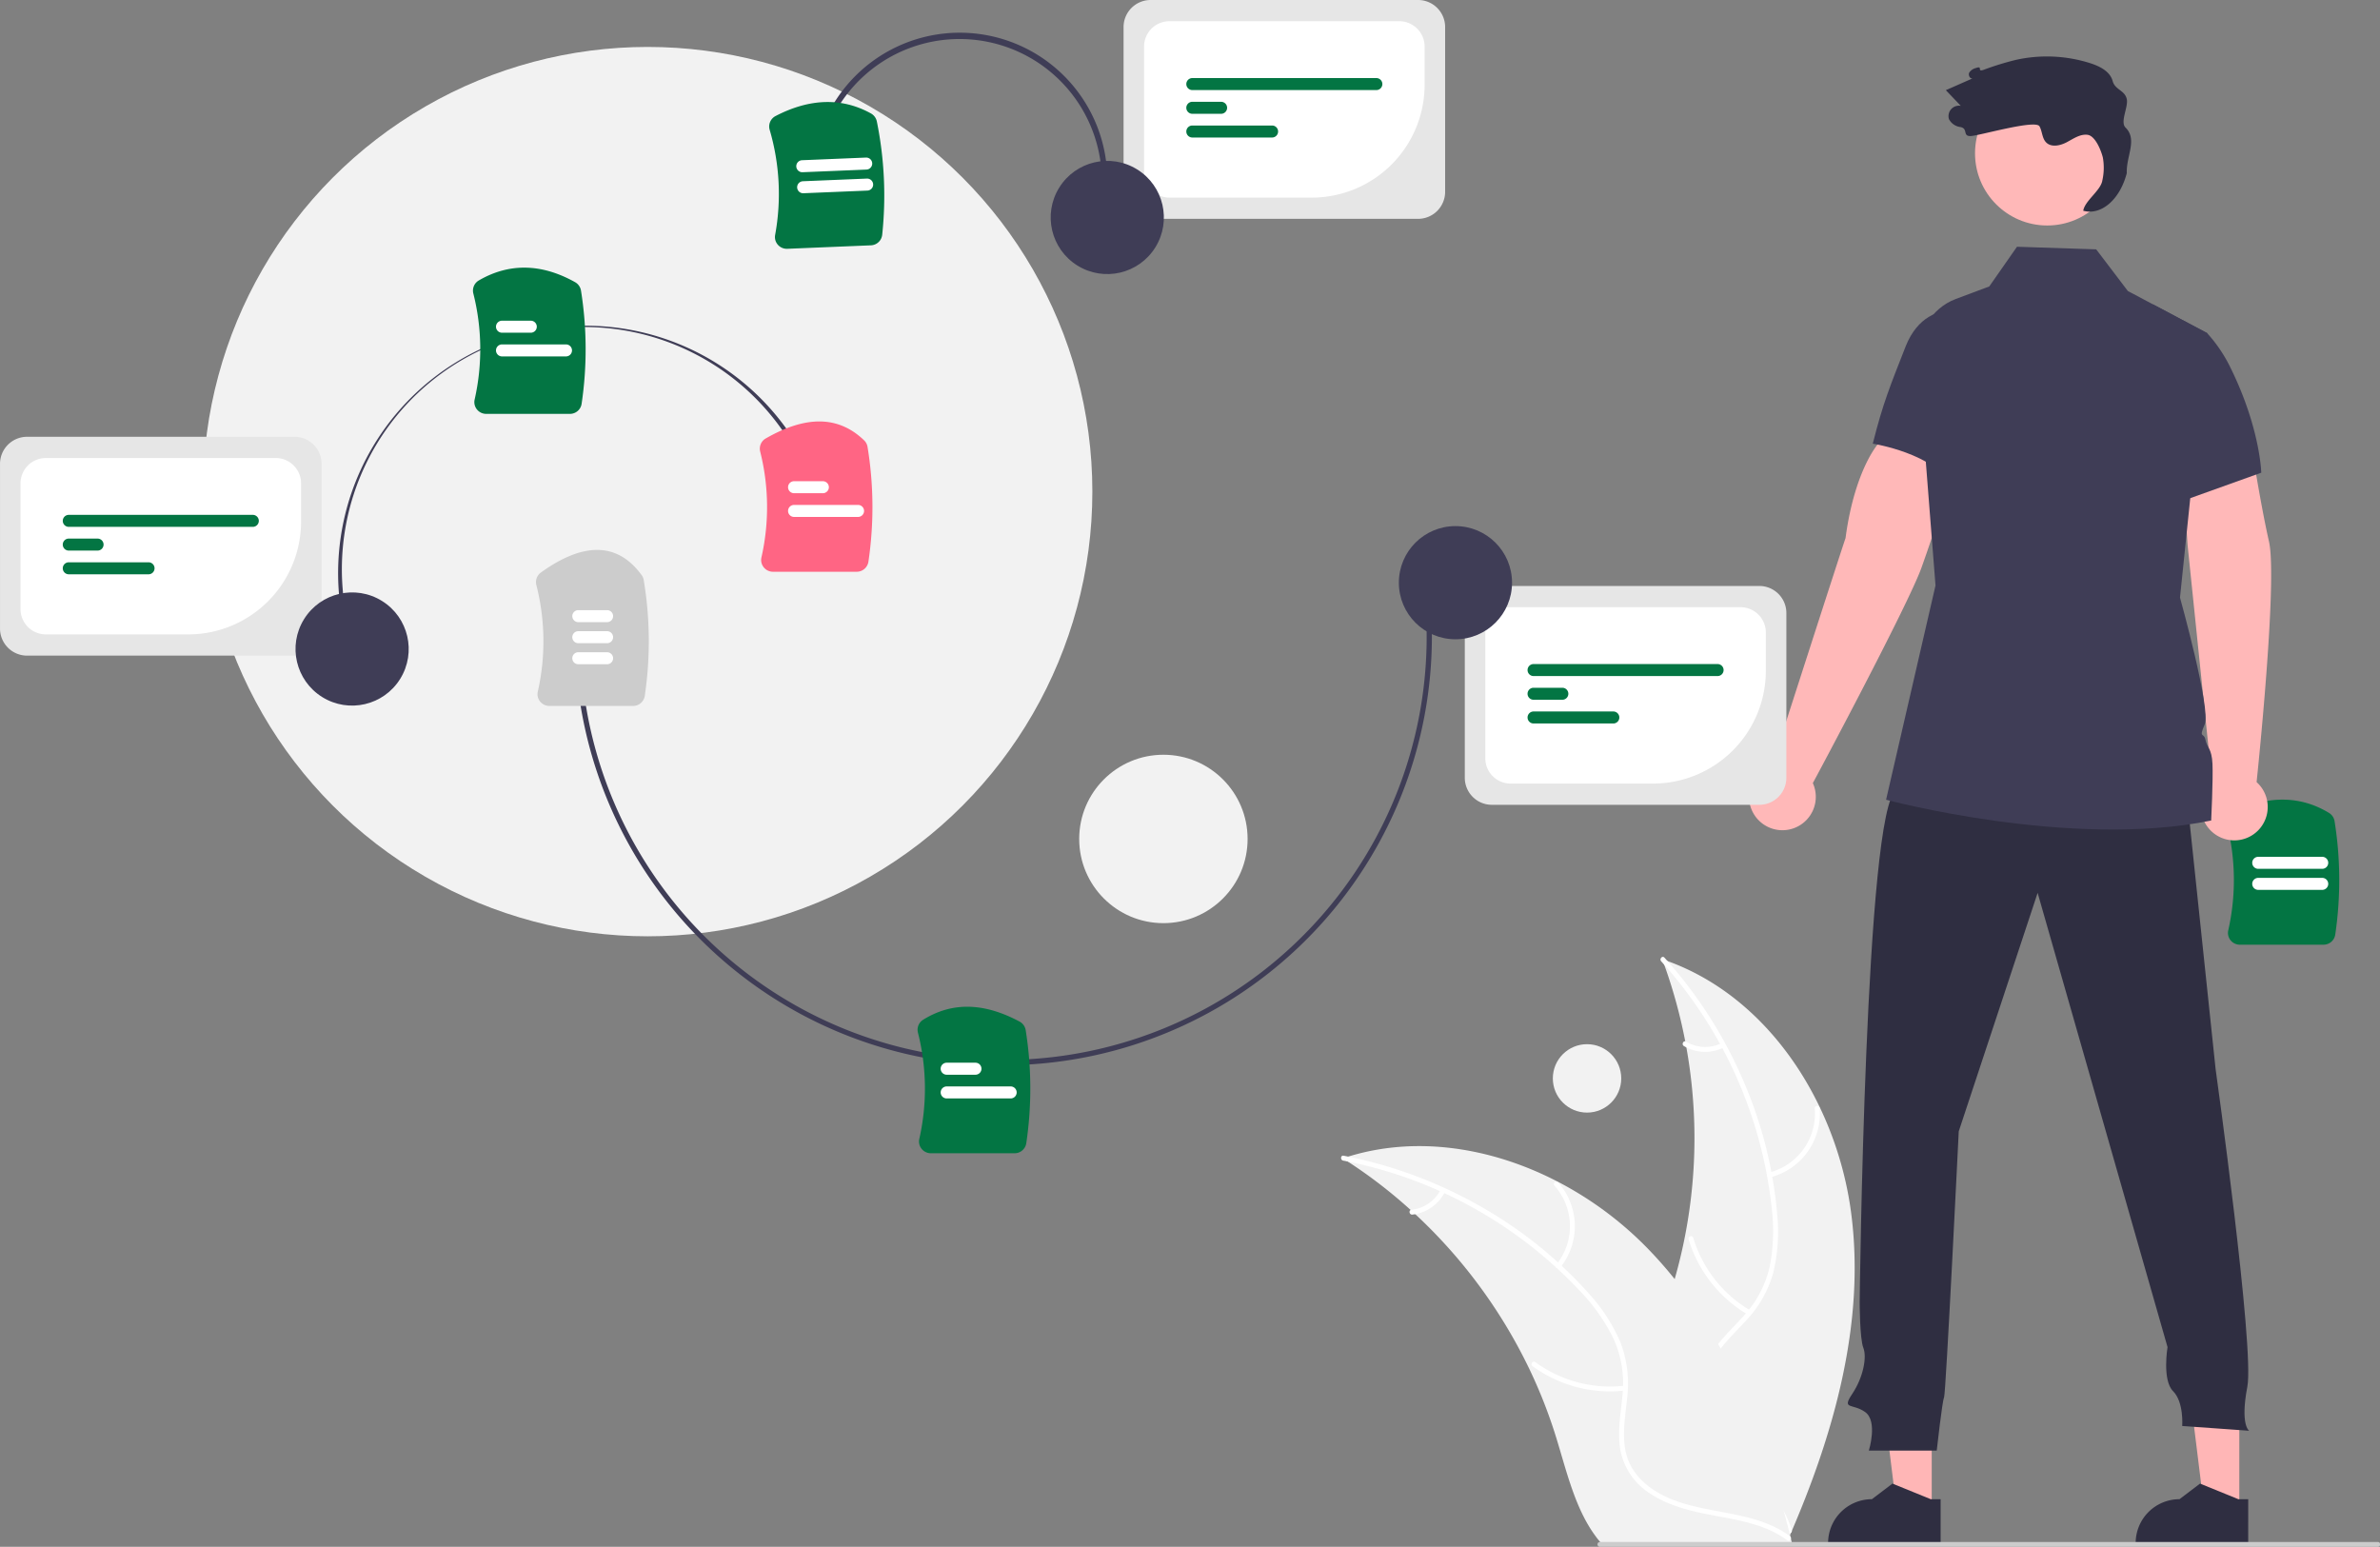 <svg xmlns="http://www.w3.org/2000/svg" width="686" height="445.847" viewBox="0 0 686 445.847"><rect x="0" y="0" width="686" height="445.847" fill="#808080" stroke="none"/><g id="undraw_thought_process_re_om58" transform="translate(0 0)"><path id="Path_1191" data-name="Path 1191" d="M1021.9,501.779H997.783a3.413,3.413,0,0,1-2.681-1.291,3.343,3.343,0,0,1-.654-2.841,65.629,65.629,0,0,0-.318-30.34,3.391,3.391,0,0,1,1.837-3.891c10.075-4.716,19.327-4.593,27.5.364a3.434,3.434,0,0,1,1.625,2.39,107.358,107.358,0,0,1,.2,32.673A3.406,3.406,0,0,1,1021.9,501.779Z" transform="translate(-352.188 -229.485)" fill="#037543"></path><path id="Path_1192" data-name="Path 1192" d="M1023.874,493.159h-18.443a1.73,1.73,0,0,1,0-3.46h18.443a1.73,1.73,0,1,1,0,3.46Z" transform="translate(-354.526 -236.667)" fill="#fff"></path><path id="Path_1193" data-name="Path 1193" d="M1023.874,485.159h-18.443a1.73,1.73,0,0,1,0-3.46h18.443a1.73,1.73,0,1,1,0,3.46Z" transform="translate(-354.526 -234.735)" fill="#fff"></path><circle id="Ellipse_34" data-name="Ellipse 34" cx="128.173" cy="128.173" r="128.173" transform="translate(58.511 13.529)" fill="#f2f2f2"></circle><circle id="Ellipse_35" data-name="Ellipse 35" cx="24.269" cy="24.269" r="24.269" transform="translate(311.065 217.545)" fill="#f2f2f2"></circle><circle id="Ellipse_36" data-name="Ellipse 36" cx="9.859" cy="9.859" r="9.859" transform="translate(447.581 300.971)" fill="#f2f2f2"></circle><path id="Path_1194" data-name="Path 1194" d="M831.566,593.746c-4.158-31.772-24.065-62.975-54.456-73.129a147.634,147.634,0,0,1,.642,101.358c-4.579,12.634-10.988,26.21-6.523,38.885,2.778,7.887,9.488,13.892,16.97,17.625s15.77,5.483,23.955,7.2L813.77,687C826.557,657.623,835.723,625.518,831.566,593.746Z" transform="translate(-298 -244.137)" fill="#f2f2f2"></path><path id="Path_1195" data-name="Path 1195" d="M779.01,521.005a126.187,126.187,0,0,1,31.824,70.815,54.339,54.339,0,0,1-.509,17.018,31.165,31.165,0,0,1-7.659,14.5c-3.469,3.861-7.465,7.408-9.935,12.045a19.083,19.083,0,0,0-.833,15.585c2.247,6.316,6.63,11.448,11.091,16.317,4.953,5.407,10.183,10.944,12.319,18.14.259.872,1.6.419,1.338-.451-3.717-12.52-15.939-19.567-21.818-30.828-2.743-5.254-3.92-11.367-1.415-16.948,2.19-4.88,6.307-8.542,9.854-12.421a33.258,33.258,0,0,0,8.017-13.9,50.236,50.236,0,0,0,1.162-16.936,122.423,122.423,0,0,0-9.179-37.146,128.429,128.429,0,0,0-23.329-36.858c-.608-.672-1.532.4-.928,1.065Z" transform="translate(-300.197 -243.921)" fill="#fff"></path><path id="Path_1196" data-name="Path 1196" d="M820.164,596.969a18.932,18.932,0,0,0,14.284-19.924c-.078-.905-1.488-.827-1.41.08a17.531,17.531,0,0,1-13.325,18.506C818.83,595.847,819.287,597.184,820.164,596.969Z" transform="translate(-309.963 -257.614)" fill="#fff"></path><path id="Path_1197" data-name="Path 1197" d="M807.253,647.264a36.49,36.49,0,0,1-16.429-20.911c-.262-.871-1.6-.419-1.338.451a37.954,37.954,0,0,0,17.14,21.725C807.412,648.989,808.035,647.721,807.253,647.264Z" transform="translate(-302.767 -269.567)" fill="#fff"></path><path id="Path_1198" data-name="Path 1198" d="M798.384,552.371a10.716,10.716,0,0,1-10.159-.451c-.78-.469-1.4.8-.627,1.265a12.008,12.008,0,0,0,11.237.523.73.73,0,0,0,.443-.895A.71.71,0,0,0,798.384,552.371Z" transform="translate(-302.234 -251.674)" fill="#fff"></path><path id="Path_1199" data-name="Path 1199" d="M658.067,595.161c.479.307.957.614,1.437.933a141.124,141.124,0,0,1,18.135,13.972c.444.391.887.793,1.319,1.2a148.779,148.779,0,0,1,32.595,44.024,144.483,144.483,0,0,1,8.045,20.426c2.982,9.671,5.447,20.395,11.278,28.284a24.781,24.781,0,0,0,1.946,2.371l52.24-.334c.118-.06.237-.109.356-.169l2.086.082c-.086-.369-.183-.75-.27-1.119-.049-.214-.11-.428-.159-.643-.036-.143-.073-.286-.1-.417-.012-.048-.024-.1-.036-.131-.025-.131-.062-.25-.086-.369q-.807-3.2-1.662-6.39c0-.012,0-.012-.012-.024C780.8,680.635,775.023,664.641,767,650.031c-.241-.439-.482-.891-.748-1.33a137.857,137.857,0,0,0-12.5-18.7,121.876,121.876,0,0,0-8.176-9.233,101.354,101.354,0,0,0-25.485-18.836c-18.8-9.773-40.516-13.424-60.5-7.253C659.078,594.832,658.578,594.99,658.067,595.161Z" transform="translate(-271.027 -261.294)" fill="#f2f2f2"></path><path id="Path_1200" data-name="Path 1200" d="M658.03,596.7a126.187,126.187,0,0,1,68.046,37.382,54.342,54.342,0,0,1,9.84,13.895,31.167,31.167,0,0,1,2.618,16.193c-.445,5.171-1.5,10.41-.68,15.6a19.083,19.083,0,0,0,8.718,12.945c5.6,3.69,12.187,5.148,18.68,6.351,7.21,1.335,14.719,2.608,20.758,7.067.732.54,1.527-.627.8-1.166-10.506-7.759-24.507-6.027-35.981-11.478-5.354-2.544-9.974-6.716-11.334-12.68-1.19-5.215-.107-10.618.389-15.85a33.257,33.257,0,0,0-1.97-15.928,50.231,50.231,0,0,0-9.269-14.222,122.421,122.421,0,0,0-29.693-24.132,128.424,128.424,0,0,0-40.818-15.383c-.89-.171-.984,1.239-.1,1.409Z" transform="translate(-270.869 -262.173)" fill="#fff"></path><path id="Path_1201" data-name="Path 1201" d="M740.118,629.913a18.932,18.932,0,0,0-.591-24.508c-.607-.676-1.686.236-1.078.913a17.531,17.531,0,0,1,.5,22.8C738.377,629.82,739.547,630.613,740.118,629.913Z" transform="translate(-290.403 -264.562)" fill="#fff"></path><path id="Path_1202" data-name="Path 1202" d="M756.591,680.485a36.49,36.49,0,0,1-25.707-6.8c-.734-.538-1.529.629-.8,1.166a37.955,37.955,0,0,0,26.765,7.026c.9-.106.638-1.494-.261-1.388Z" transform="translate(-288.356 -281.08)" fill="#fff"></path><path id="Path_1203" data-name="Path 1203" d="M692.375,608.152a10.716,10.716,0,0,1-8.382,5.757c-.905.095-.638,1.482.261,1.388a12.009,12.009,0,0,0,9.287-6.348.73.73,0,0,0-.185-.981A.71.71,0,0,0,692.375,608.152Z" transform="translate(-277.155 -265.209)" fill="#fff"></path><path id="Path_1204" data-name="Path 1204" d="M985.591,421.434l-7.065-68.382-1.865-28.144,19.774-3.576s2.961,19.348,5.551,30.7c2.556,11.2-3.405,67.9-3.563,69.394a9.621,9.621,0,1,1-12.832.006Z" transform="translate(-347.993 -195.994)" fill="#ffb8b8"></path><path id="Path_1205" data-name="Path 1205" d="M729.419,561.733H719.36l-4.786-38.8h14.847Z" transform="translate(-172.626 -126.33)" fill="#ffb6b6"></path><path id="Path_1206" data-name="Path 1206" d="M874.942,737.435H842.506v-.41A12.625,12.625,0,0,1,855.13,724.4h0l5.925-4.495,11.054,4.5h2.831Z" transform="translate(-315.584 -292.28)" fill="#2f2e41"></path><path id="Path_1207" data-name="Path 1207" d="M846.317,561.733H836.258l-4.786-38.8h14.847Z" transform="translate(-200.866 -126.33)" fill="#ffb6b6"></path><path id="Path_1208" data-name="Path 1208" d="M991.838,737.435H959.4v-.41A12.625,12.625,0,0,1,972.027,724.4h0l5.925-4.495,11.055,4.5h2.831Z" transform="translate(-343.824 -292.28)" fill="#2f2e41"></path><path id="Path_1209" data-name="Path 1209" d="M947.546,455.677l8.461,80.377s11.263,80.481,9.148,91.586.529,12.691.529,12.691l-19.3-1.375s.529-6.874-2.644-10.047-1.586-12.691-1.586-12.691L904.713,485.29l-22.739,68.744s-3.7,75.619-4.23,76.676-2.115,15.335-2.115,15.335H856.063s2.644-8.461-1.057-11.1-6.875-.529-3.7-5.288,4.23-10.576,3.173-13.22-1.058-13.22-1.058-13.22S855.006,460.436,864,455.677,947.546,455.677,947.546,455.677Z" transform="translate(-317.395 -227.937)" fill="#2f2e41"></path><circle id="Ellipse_37" data-name="Ellipse 37" cx="20.81" cy="20.81" r="20.81" transform="translate(569.272 23.374)" fill="#ffb8b8"></circle><path id="Path_1210" data-name="Path 1210" d="M997.176,320.255l-20.467,7.34-6.234,2.234-4.55-58.115,15.615,8.282a.33.33,0,0,1,.069.069,42.258,42.258,0,0,1,6.721,9.972C996.9,307.444,997.176,320.255,997.176,320.255Z" transform="translate(-345.4 -184.007)" fill="#3f3d56"></path><path id="Path_1211" data-name="Path 1211" d="M819.109,416.806s20.8-64.632,21.166-65.407c2.724-20.69,10.561-29.817,11.735-28.826l20.226,7.007s-6.016,19.051-10.089,30.367c-3.892,10.813-30.548,60.734-31.3,62.038a9.62,9.62,0,1,1-11.741-5.179Z" transform="translate(-308.327 -196.276)" fill="#ffb8b8"></path><path id="Path_1212" data-name="Path 1212" d="M893.309,275.952s-17.511-8.582-24.3,8.274c-4.448,11.368-6.554,16.326-9.524,28.166,0,0,17.849,2.678,23.573,12.765Z" transform="translate(-319.685 -184.503)" fill="#3f3d56"></path><path id="Path_1213" data-name="Path 1213" d="M958.25,415.224c-40.3,8.323-93.709-5.986-93.709-5.986l14.247-61.758-5.065-64.631c-.619-7.9,3.883-15.312,10.886-17.938l9.67-3.622,7.993-11.443,22.831.749,9.127,12.013,7.2,3.821,15.615,8.282.069.034v.034l-4.9,47.532-2.955,28.659s8.976,32.233,7.134,36.508-.24,2.206.206,4.488,1.814,2.426,2.021,6.921S958.25,415.224,958.25,415.224Z" transform="translate(-320.907 -178.724)" fill="#3f3d56"></path><path id="Path_1214" data-name="Path 1214" d="M939.051,198.029c-1.645-1.622.831-5.917.363-8.18-.536-2.594-3.394-2.67-4.076-5.229-.734-2.753-3.667-4.252-6.38-5.125a41.252,41.252,0,0,0-21.5-.985,82.058,82.058,0,0,0-9.3,2.865c-2.1.739-.075-1.272-2.174-.533a3.3,3.3,0,0,0-1.968,1.306c-.377.714.131,1.855.926,1.71l-7.688,3.39,4.312,4.517a3.007,3.007,0,0,0-3.416,3.82,4.318,4.318,0,0,0,3.3,2.287c2.308.449.557,2.646,2.909,2.6s18.748-4.863,19.891-2.807c.814,1.463.724,3.4,1.887,4.608,1.487,1.543,4.083.978,5.976-.026s3.812-2.384,5.941-2.144c2.223.251,3.9,4.359,4.451,6.528a16.7,16.7,0,0,1-.147,6.661c-.458,2.9-5.039,5.8-5.5,8.706,5.084,1.406,10.539-3.068,12.549-10.848C939.214,206.236,942.555,201.486,939.051,198.029Z" transform="translate(-326.394 -161.255)" fill="#2f2e41"></path><path id="Path_1215" data-name="Path 1215" d="M489.992,516.642A123.678,123.678,0,0,1,367.556,408.614l1.505-.19A121.981,121.981,0,0,0,611.1,377.847l1.5-.19A123.568,123.568,0,0,1,489.992,516.642Z" transform="translate(-200.846 -209.6)" fill="#3f3d56"></path><path id="Path_1216" data-name="Path 1216" d="M524.425,580.911H500.3a3.413,3.413,0,0,1-2.681-1.291,3.343,3.343,0,0,1-.654-2.841,65.615,65.615,0,0,0-.394-30.641,3.4,3.4,0,0,1,1.48-3.7c8.344-5.169,17.431-5.008,27.779.494a3.451,3.451,0,0,1,1.8,2.484,107.362,107.362,0,0,1,.178,32.555A3.406,3.406,0,0,1,524.425,580.911Z" transform="translate(-231.99 -248.501)" fill="#037543"></path><path id="Path_1217" data-name="Path 1217" d="M379.418,410.037H355.3a3.413,3.413,0,0,1-2.681-1.291,3.343,3.343,0,0,1-.654-2.841,65.6,65.6,0,0,0-.421-30.743,3.42,3.42,0,0,1,1.327-3.594c12.4-8.92,22.171-8.661,29.032.771a3.427,3.427,0,0,1,.6,1.448,107.349,107.349,0,0,1,.3,33.314,3.406,3.406,0,0,1-3.383,2.936Z" transform="translate(-196.953 -206.559)" fill="#ccc"></path><path id="Path_1218" data-name="Path 1218" d="M515.275,563.411h-8.3a1.73,1.73,0,0,1,0-3.46h8.3a1.73,1.73,0,0,1,0,3.46Z" transform="translate(-234.109 -253.639)" fill="#fff"></path><path id="Path_1219" data-name="Path 1219" d="M525.42,572.424H506.977a1.73,1.73,0,0,1,0-3.46H525.42a1.73,1.73,0,0,1,0,3.46Z" transform="translate(-234.109 -255.816)" fill="#fff"></path><path id="Path_1220" data-name="Path 1220" d="M375.275,391.411h-8.3a1.73,1.73,0,1,1,0-3.46h8.3a1.73,1.73,0,1,1,0,3.46Z" transform="translate(-200.288 -212.087)" fill="#fff"></path><path id="Path_1221" data-name="Path 1221" d="M375.275,399.411h-8.3a1.73,1.73,0,1,1,0-3.46h8.3a1.73,1.73,0,1,1,0,3.46Z" transform="translate(-200.288 -214.02)" fill="#fff"></path><path id="Path_1222" data-name="Path 1222" d="M375.275,407.411h-8.3a1.73,1.73,0,1,1,0-3.46h8.3a1.73,1.73,0,1,1,0,3.46Z" transform="translate(-200.288 -215.952)" fill="#fff"></path><path id="Path_1223" data-name="Path 1223" d="M789.327,441.843h-77.1a7.8,7.8,0,0,1-7.794-7.794v-47.49a7.8,7.8,0,0,1,7.794-7.794h77.1a7.8,7.8,0,0,1,7.794,7.794v47.489a7.8,7.8,0,0,1-7.794,7.794Z" transform="translate(-282.227 -209.868)" fill="#e6e6e6"></path><path id="Path_1224" data-name="Path 1224" d="M760.576,437.674h-41.05a7.308,7.308,0,0,1-7.3-7.3V394.129a7.308,7.308,0,0,1,7.3-7.3h66.265a7.307,7.307,0,0,1,7.3,7.3v11.03A32.551,32.551,0,0,1,760.576,437.674Z" transform="translate(-284.111 -211.816)" fill="#fff"></path><path id="Path_1225" data-name="Path 1225" d="M783.061,411.9H730.017a1.73,1.73,0,1,1,0-3.46h53.044a1.73,1.73,0,1,1,0,3.46Z" transform="translate(-287.991 -217.036)" fill="#037543"></path><path id="Path_1226" data-name="Path 1226" d="M738.314,420.91h-8.3a1.73,1.73,0,1,1,0-3.46h8.3a1.73,1.73,0,1,1,0,3.46Z" transform="translate(-287.991 -219.214)" fill="#037543"></path><path id="Path_1227" data-name="Path 1227" d="M753.01,429.924H730.017a1.73,1.73,0,1,1,0-3.46H753.01a1.73,1.73,0,0,1,0,3.46Z" transform="translate(-287.991 -221.391)" fill="#037543"></path><circle id="Ellipse_38" data-name="Ellipse 38" cx="16.311" cy="16.311" r="16.311" transform="translate(403.2 151.64)" fill="#3f3d56"></circle><path id="Path_1228" data-name="Path 1228" d="M457.431,202.986A42.537,42.537,0,1,1,540.9,219.431l-1.489-.293a41.02,41.02,0,0,0-80.492-15.858Z" transform="translate(-222.558 -159.112)" fill="#3f3d56"></path><path id="Path_1229" data-name="Path 1229" d="M469.39,236.145l-24.1,1a3.413,3.413,0,0,1-2.732-1.179,3.343,3.343,0,0,1-.771-2.811,65.63,65.63,0,0,0-1.574-30.3,3.391,3.391,0,0,1,1.675-3.964c9.871-5.129,19.121-5.389,27.489-.774a3.433,3.433,0,0,1,1.723,2.321,107.359,107.359,0,0,1,1.549,32.637A3.406,3.406,0,0,1,469.39,236.145Z" transform="translate(-218.365 -165.435)" fill="#037543"></path><path id="Path_1230" data-name="Path 1230" d="M470.94,227.4l-18.427.763a1.73,1.73,0,1,1-.143-3.457l18.427-.763a1.73,1.73,0,1,1,.143,3.457Z" transform="translate(-220.935 -172.467)" fill="#fff"></path><path id="Path_1231" data-name="Path 1231" d="M470.61,219.411l-18.427.763a1.73,1.73,0,1,1-.143-3.457l18.427-.763a1.73,1.73,0,0,1,.143,3.457Z" transform="translate(-220.855 -170.536)" fill="#fff"></path><path id="Path_1232" data-name="Path 1232" d="M659.643,219.147h-77.1a7.8,7.8,0,0,1-7.794-7.794V163.863a7.8,7.8,0,0,1,7.794-7.794h77.1a7.8,7.8,0,0,1,7.794,7.794v47.489A7.8,7.8,0,0,1,659.643,219.147Z" transform="translate(-250.898 -156.069)" fill="#e6e6e6"></path><path id="Path_1233" data-name="Path 1233" d="M630.892,214.979h-41.05a7.308,7.308,0,0,1-7.3-7.3V171.434a7.308,7.308,0,0,1,7.3-7.3h66.265a7.308,7.308,0,0,1,7.3,7.3v11.03a32.551,32.551,0,0,1-32.514,32.514Z" transform="translate(-252.782 -158.018)" fill="#fff"></path><path id="Path_1234" data-name="Path 1234" d="M653.377,189.2H600.332a1.73,1.73,0,1,1,0-3.46h53.044a1.73,1.73,0,1,1,0,3.46Z" transform="translate(-256.662 -163.238)" fill="#037543"></path><path id="Path_1235" data-name="Path 1235" d="M608.63,198.215h-8.3a1.73,1.73,0,0,1,0-3.46h8.3a1.73,1.73,0,1,1,0,3.46Z" transform="translate(-256.662 -165.415)" fill="#037543"></path><path id="Path_1236" data-name="Path 1236" d="M623.326,207.228H600.332a1.73,1.73,0,1,1,0-3.46h22.993a1.73,1.73,0,1,1,0,3.46Z" transform="translate(-256.662 -167.592)" fill="#037543"></path><circle id="Ellipse_39" data-name="Ellipse 39" cx="16.311" cy="16.311" r="16.311" transform="translate(296.694 67.928) rotate(-58.134)" fill="#3f3d56"></circle><path id="Path_1237" data-name="Path 1237" d="M979.737,743.487H755.643a.7.7,0,1,1,0-1.395H979.734a.7.7,0,1,1,0,1.394Z" transform="translate(-294.431 -297.64)" fill="#ccc"></path><path id="Path_1238" data-name="Path 1238" d="M280.6,375.74A71.315,71.315,0,0,1,414,325.276l-1.419.537A69.8,69.8,0,1,0,282.016,375.2Z" transform="translate(-178.719 -185.809)" fill="#3f3d56"></path><path id="Path_1239" data-name="Path 1239" d="M355.43,299.936H331.31a3.413,3.413,0,0,1-2.681-1.291,3.343,3.343,0,0,1-.654-2.841,65.615,65.615,0,0,0-.377-30.571,3.384,3.384,0,0,1,1.561-3.745c8.737-5.086,18.068-4.931,27.732.463a3.422,3.422,0,0,1,1.739,2.453,107.362,107.362,0,0,1,.184,32.6A3.406,3.406,0,0,1,355.43,299.936Z" transform="translate(-191.168 -180.642)" fill="#037543"></path><path id="Path_1240" data-name="Path 1240" d="M346.275,281.411h-8.3a1.73,1.73,0,0,1,0-3.46h8.3a1.73,1.73,0,0,1,0,3.46Z" transform="translate(-193.282 -185.513)" fill="#fff"></path><path id="Path_1241" data-name="Path 1241" d="M356.42,290.424H337.977a1.73,1.73,0,1,1,0-3.46H356.42a1.73,1.73,0,1,1,0,3.46Z" transform="translate(-193.282 -187.691)" fill="#fff"></path><path id="Path_1242" data-name="Path 1242" d="M232.643,385.147h-77.1a7.8,7.8,0,0,1-7.794-7.794V329.863a7.8,7.8,0,0,1,7.794-7.794h77.1a7.8,7.8,0,0,1,7.794,7.794v47.489a7.8,7.8,0,0,1-7.794,7.794Z" transform="translate(-147.744 -196.172)" fill="#e6e6e6"></path><path id="Path_1243" data-name="Path 1243" d="M203.892,380.979h-41.05a7.308,7.308,0,0,1-7.3-7.3V337.434a7.308,7.308,0,0,1,7.3-7.3h66.265a7.308,7.308,0,0,1,7.3,7.3v11.03A32.551,32.551,0,0,1,203.892,380.979Z" transform="translate(-149.628 -198.12)" fill="#fff"></path><path id="Path_1244" data-name="Path 1244" d="M226.377,355.2H173.332a1.73,1.73,0,1,1,0-3.46h53.044a1.73,1.73,0,1,1,0,3.46Z" transform="translate(-153.508 -203.34)" fill="#037543"></path><path id="Path_1245" data-name="Path 1245" d="M181.63,364.215h-8.3a1.73,1.73,0,0,1,0-3.46h8.3a1.73,1.73,0,1,1,0,3.46Z" transform="translate(-153.508 -205.517)" fill="#037543"></path><path id="Path_1246" data-name="Path 1246" d="M196.326,373.228H173.332a1.73,1.73,0,0,1,0-3.46h22.993a1.73,1.73,0,0,1,0,3.46Z" transform="translate(-153.508 -207.695)" fill="#037543"></path><circle id="Ellipse_40" data-name="Ellipse 40" cx="16.311" cy="16.311" r="16.311" transform="translate(79.028 192.31) rotate(-58.134)" fill="#3f3d56"></circle><path id="Path_1247" data-name="Path 1247" d="M464.436,359.563H440.315a3.413,3.413,0,0,1-2.681-1.291,3.343,3.343,0,0,1-.654-2.841,65.619,65.619,0,0,0-.364-30.519,3.4,3.4,0,0,1,1.611-3.775c11.717-6.707,21-6.522,28.365.566a3.368,3.368,0,0,1,.97,1.878,107.359,107.359,0,0,1,.257,33.046,3.406,3.406,0,0,1-3.383,2.936Z" transform="translate(-217.505 -194.764)" fill="#ff6584"></path><path id="Path_1248" data-name="Path 1248" d="M457.275,342.411h-8.3a1.73,1.73,0,1,1,0-3.46h8.3a1.73,1.73,0,1,1,0,3.46Z" transform="translate(-220.098 -200.25)" fill="#fff"></path><path id="Path_1249" data-name="Path 1249" d="M467.42,351.424H448.977a1.73,1.73,0,1,1,0-3.46H467.42a1.73,1.73,0,0,1,0,3.46Z" transform="translate(-220.098 -202.427)" fill="#fff"></path></g></svg>